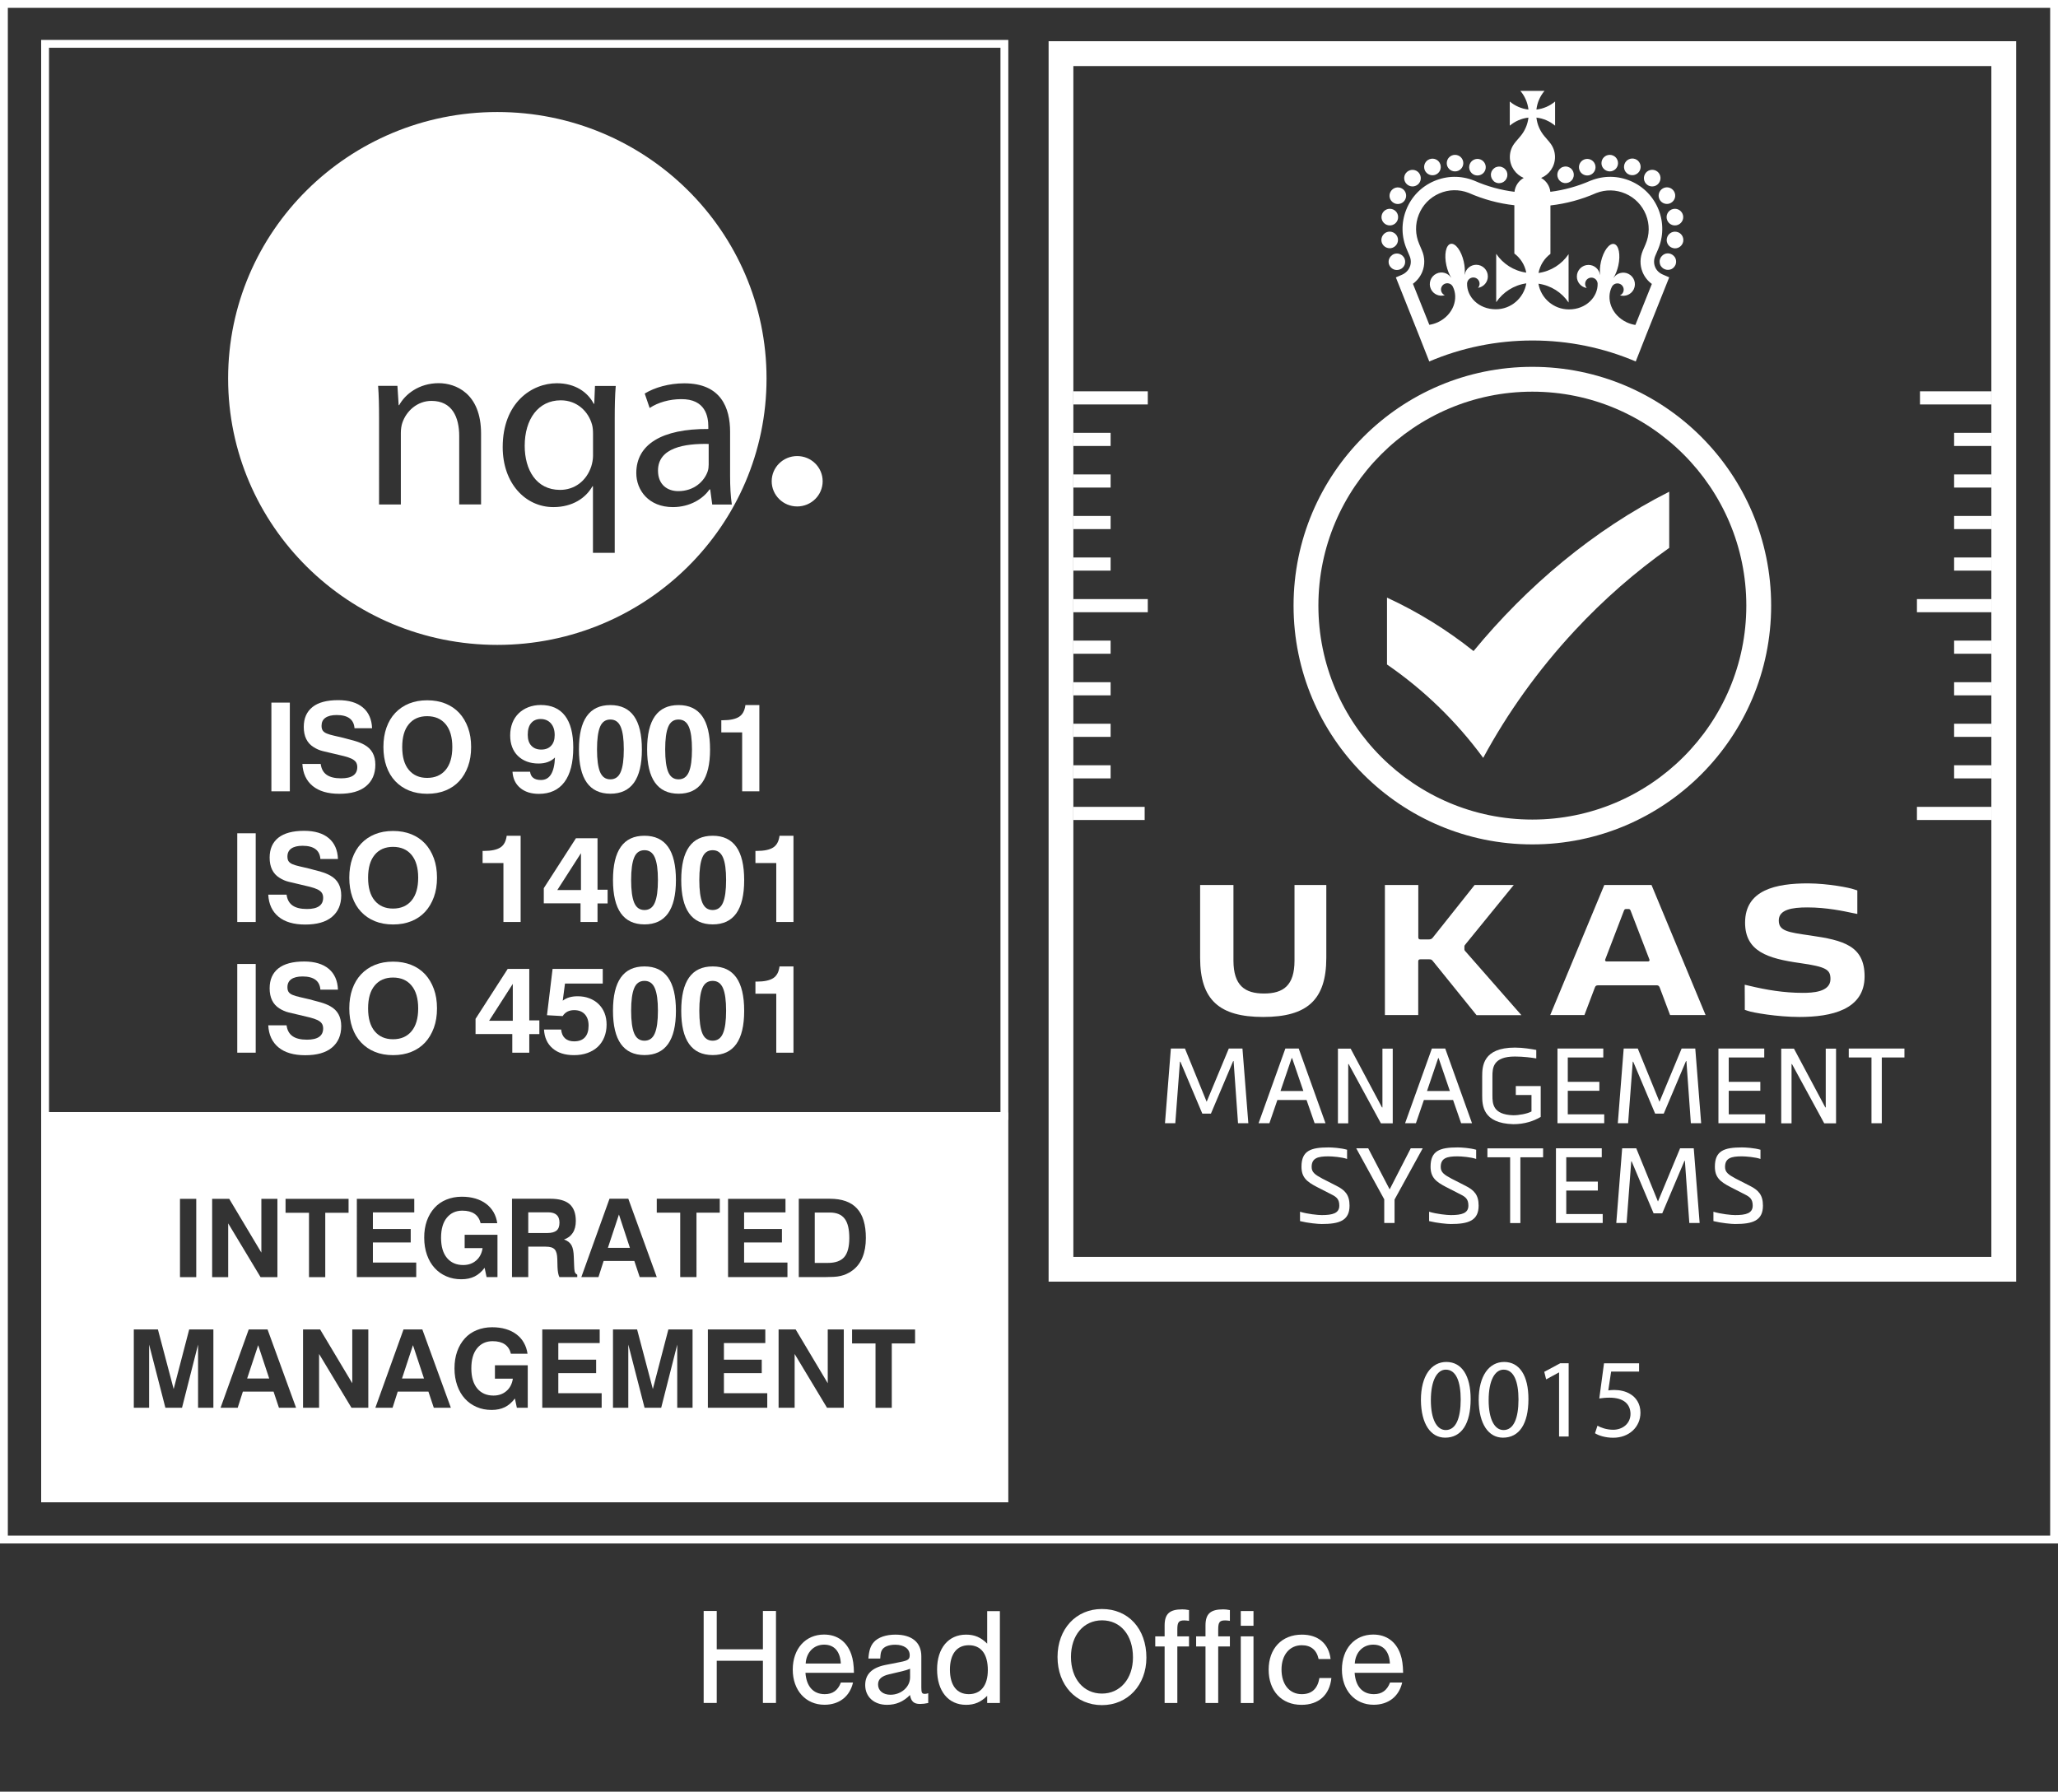 <?xml version="1.0" encoding="UTF-8"?>
<!-- Generator: Adobe Illustrator 26.0.3, SVG Export Plug-In . SVG Version: 6.00 Build 0)  -->
<svg xmlns="http://www.w3.org/2000/svg" xmlns:xlink="http://www.w3.org/1999/xlink" id="Layer_2" x="0px" y="0px" viewBox="0 0 283.46 246.79" style="enable-background:new 0 0 283.46 246.79;" xml:space="preserve">
<rect x="0" y="0" width="283.46" height="246.79" fill="#333333" stroke="none"/>
<style type="text/css">
	.st0{fill:#FFFFFF;}
</style>
<g>
	<path class="st0" d="M282.38,1.08v210.44H1.08V1.08H282.38 M283.46,0H0v212.6h283.46V0L283.46,0z"></path>
	<path class="st0" d="M137.8,6.58v146.6H6.75V6.58H137.8 M138.88,5.5H5.67v148.76h133.21V5.5L138.88,5.5z"></path>
	<g>
		<path class="st0" d="M37.38,96.78h2.54V109h-2.54V96.78z"></path>
		<path class="st0" d="M44.17,105.23c0.09,0.68,0.37,1.18,0.83,1.5c0.46,0.32,1.12,0.48,1.98,0.48c1.49,0,2.23-0.52,2.23-1.55    c0-0.28-0.07-0.52-0.2-0.7c-0.13-0.18-0.33-0.33-0.6-0.46s-0.61-0.24-1.03-0.35c-0.42-0.11-0.91-0.22-1.47-0.35    c-0.5-0.11-0.98-0.23-1.44-0.34s-0.89-0.3-1.29-0.56c-0.89-0.56-1.34-1.48-1.34-2.77c0-1.19,0.4-2.1,1.2-2.74s1.98-0.95,3.55-0.95    c1.46,0,2.59,0.34,3.39,1.01c0.8,0.67,1.22,1.63,1.27,2.86h-2.42c-0.09-1.21-0.91-1.82-2.46-1.82c-0.68,0-1.19,0.13-1.55,0.38    s-0.53,0.62-0.53,1.1c0,0.29,0.06,0.52,0.18,0.68c0.12,0.16,0.3,0.29,0.55,0.39c0.25,0.1,0.56,0.2,0.93,0.28s0.82,0.19,1.33,0.31    c0.58,0.15,1.12,0.29,1.6,0.43c0.48,0.14,0.92,0.31,1.31,0.53c1.01,0.56,1.51,1.47,1.51,2.74s-0.43,2.25-1.28,2.96    s-2.08,1.05-3.68,1.05c-1.58,0-2.81-0.36-3.68-1.08c-0.87-0.72-1.34-1.73-1.41-3.03H44.17z"></path>
		<path class="st0" d="M52.81,102.9c0-0.99,0.14-1.88,0.42-2.67c0.28-0.79,0.68-1.47,1.21-2.03c0.53-0.56,1.16-0.99,1.9-1.29    c0.74-0.3,1.57-0.45,2.5-0.45c0.93,0,1.76,0.15,2.51,0.45c0.74,0.3,1.38,0.73,1.9,1.29c0.52,0.56,0.92,1.24,1.21,2.03    c0.29,0.79,0.43,1.68,0.43,2.67c0,0.99-0.14,1.88-0.43,2.67c-0.29,0.79-0.69,1.47-1.21,2.03c-0.52,0.56-1.15,0.99-1.9,1.29    c-0.74,0.3-1.58,0.45-2.51,0.45c-0.93,0-1.76-0.15-2.5-0.45c-0.74-0.3-1.37-0.73-1.9-1.29c-0.53-0.56-0.93-1.24-1.21-2.03    C52.95,104.77,52.81,103.88,52.81,102.9z M55.4,102.9c0,1.37,0.3,2.42,0.91,3.15c0.61,0.73,1.45,1.1,2.52,1.1    c1.09,0,1.94-0.37,2.55-1.1c0.61-0.73,0.92-1.78,0.92-3.15c0-1.37-0.31-2.42-0.92-3.15c-0.61-0.73-1.46-1.1-2.55-1.1    c-1.08,0-1.92,0.37-2.52,1.1C55.7,100.48,55.4,101.53,55.4,102.9z"></path>
		<path class="st0" d="M76.44,104.34c-0.56,0.56-1.32,0.83-2.27,0.83c-0.58,0-1.12-0.09-1.6-0.27c-0.48-0.18-0.89-0.44-1.24-0.78    s-0.61-0.75-0.79-1.22c-0.18-0.48-0.27-1.01-0.27-1.6c0-0.62,0.1-1.19,0.3-1.71c0.2-0.52,0.49-0.95,0.86-1.32    c0.37-0.36,0.82-0.65,1.33-0.85c0.52-0.2,1.09-0.31,1.72-0.31c1.47,0,2.58,0.49,3.34,1.48c0.76,0.99,1.14,2.45,1.14,4.39    c0,2.08-0.41,3.67-1.22,4.75c-0.81,1.08-1.99,1.62-3.52,1.62c-1.06,0-1.92-0.27-2.57-0.82c-0.65-0.54-1-1.29-1.06-2.23h2.42    c0.1,0.76,0.6,1.14,1.49,1.14C75.71,107.45,76.35,106.42,76.44,104.34z M76.4,101.25c0-0.69-0.18-1.23-0.53-1.62    c-0.35-0.39-0.82-0.59-1.41-0.59c-0.55,0-0.99,0.19-1.3,0.56c-0.32,0.37-0.47,0.91-0.47,1.61c0,0.65,0.16,1.15,0.49,1.5    c0.33,0.36,0.79,0.54,1.37,0.54c0.59,0,1.04-0.18,1.36-0.53C76.24,102.38,76.4,101.88,76.4,101.25z"></path>
		<path class="st0" d="M79.74,103.22c0-4.07,1.44-6.1,4.33-6.1c2.9,0,4.34,2.04,4.34,6.12c0,4.06-1.45,6.09-4.34,6.09    C81.18,109.32,79.74,107.29,79.74,103.22z M82.23,103.22c0,1.41,0.14,2.45,0.42,3.12c0.28,0.67,0.75,1.01,1.42,1.01    c0.66,0,1.14-0.34,1.42-1.01c0.29-0.67,0.43-1.71,0.43-3.12s-0.14-2.44-0.43-3.11c-0.29-0.67-0.76-1-1.42-1    c-0.67,0-1.14,0.33-1.42,1C82.37,100.78,82.23,101.82,82.23,103.22z"></path>
		<path class="st0" d="M89.13,103.22c0-4.07,1.44-6.1,4.33-6.1c2.9,0,4.34,2.04,4.34,6.12c0,4.06-1.45,6.09-4.34,6.09    C90.58,109.32,89.13,107.29,89.13,103.22z M91.62,103.22c0,1.41,0.14,2.45,0.42,3.12c0.28,0.67,0.75,1.01,1.42,1.01    c0.66,0,1.14-0.34,1.42-1.01c0.29-0.67,0.43-1.71,0.43-3.12s-0.14-2.44-0.43-3.11c-0.29-0.67-0.76-1-1.42-1    c-0.67,0-1.14,0.33-1.42,1C91.76,100.78,91.62,101.82,91.62,103.22z"></path>
		<path class="st0" d="M102.22,100.88h-2.87v-1.67h0.19c1.01,0,1.76-0.16,2.25-0.47c0.49-0.31,0.78-0.85,0.88-1.62h1.92V109h-2.37    V100.88z"></path>
		<path class="st0" d="M32.68,114.78h2.54V127h-2.54V114.78z"></path>
		<path class="st0" d="M39.47,123.23c0.09,0.68,0.37,1.18,0.83,1.5c0.46,0.32,1.12,0.48,1.98,0.48c1.49,0,2.23-0.52,2.23-1.55    c0-0.28-0.07-0.52-0.2-0.7c-0.13-0.18-0.33-0.33-0.6-0.46s-0.61-0.24-1.03-0.35c-0.42-0.11-0.91-0.22-1.47-0.35    c-0.5-0.11-0.98-0.23-1.44-0.34s-0.89-0.3-1.29-0.56c-0.89-0.56-1.34-1.48-1.34-2.77c0-1.19,0.4-2.1,1.2-2.74    c0.8-0.63,1.98-0.95,3.55-0.95c1.46,0,2.59,0.34,3.39,1.01c0.8,0.67,1.22,1.63,1.27,2.87h-2.42c-0.09-1.21-0.91-1.82-2.46-1.82    c-0.68,0-1.19,0.13-1.55,0.38c-0.35,0.25-0.53,0.62-0.53,1.1c0,0.29,0.06,0.52,0.18,0.68c0.12,0.16,0.3,0.29,0.55,0.39    c0.25,0.1,0.56,0.2,0.93,0.28s0.82,0.19,1.33,0.31c0.58,0.15,1.12,0.29,1.6,0.43c0.48,0.14,0.92,0.31,1.31,0.53    c1.01,0.56,1.51,1.47,1.51,2.74s-0.43,2.25-1.28,2.96s-2.08,1.05-3.68,1.05c-1.58,0-2.81-0.36-3.68-1.08    c-0.87-0.72-1.34-1.73-1.41-3.04H39.47z"></path>
		<path class="st0" d="M48.11,120.9c0-0.99,0.14-1.88,0.42-2.67c0.28-0.79,0.68-1.47,1.21-2.03c0.53-0.56,1.16-0.99,1.9-1.29    c0.74-0.3,1.57-0.45,2.5-0.45c0.93,0,1.76,0.15,2.51,0.45c0.74,0.3,1.38,0.73,1.9,1.29c0.52,0.56,0.92,1.24,1.21,2.03    c0.29,0.79,0.43,1.68,0.43,2.67c0,0.99-0.14,1.88-0.43,2.67c-0.29,0.79-0.69,1.47-1.21,2.03c-0.52,0.56-1.15,0.99-1.9,1.29    c-0.74,0.3-1.58,0.45-2.51,0.45c-0.93,0-1.76-0.15-2.5-0.45c-0.74-0.3-1.37-0.73-1.9-1.29c-0.53-0.56-0.93-1.24-1.21-2.03    C48.25,122.77,48.11,121.88,48.11,120.9z M50.7,120.9c0,1.37,0.3,2.42,0.91,3.15c0.61,0.73,1.45,1.1,2.52,1.1    c1.09,0,1.94-0.37,2.55-1.1c0.61-0.73,0.92-1.78,0.92-3.15c0-1.37-0.31-2.42-0.92-3.15c-0.61-0.73-1.46-1.1-2.55-1.1    c-1.08,0-1.92,0.37-2.52,1.1C51,118.48,50.7,119.53,50.7,120.9z"></path>
		<path class="st0" d="M69.34,118.88h-2.87v-1.67h0.19c1.01,0,1.76-0.16,2.25-0.47c0.49-0.31,0.78-0.85,0.88-1.62h1.92V127h-2.37    V118.88z"></path>
		<path class="st0" d="M79.97,124.43H74.9v-2.09l4.43-6.88h2.97v7.09h1.39v1.89H82.3V127h-2.34V124.43z M80.02,117.52l-3.26,5.08    h3.26V117.52z"></path>
		<path class="st0" d="M84.43,121.22c0-4.07,1.44-6.1,4.33-6.1c2.9,0,4.34,2.04,4.34,6.12c0,4.06-1.45,6.09-4.34,6.09    C85.88,127.32,84.43,125.29,84.43,121.22z M86.93,121.22c0,1.41,0.14,2.45,0.42,3.12c0.28,0.67,0.75,1.01,1.42,1.01    c0.66,0,1.14-0.34,1.42-1.01c0.29-0.67,0.43-1.71,0.43-3.12s-0.14-2.44-0.43-3.11s-0.76-1-1.42-1c-0.67,0-1.14,0.33-1.42,1    C87.07,118.78,86.93,119.82,86.93,121.22z"></path>
		<path class="st0" d="M93.83,121.22c0-4.07,1.44-6.1,4.33-6.1c2.9,0,4.34,2.04,4.34,6.12c0,4.06-1.45,6.09-4.34,6.09    C95.27,127.32,93.83,125.29,93.83,121.22z M96.32,121.22c0,1.41,0.14,2.45,0.42,3.12c0.28,0.67,0.75,1.01,1.42,1.01    c0.66,0,1.14-0.34,1.42-1.01c0.29-0.67,0.43-1.71,0.43-3.12s-0.14-2.44-0.43-3.11s-0.76-1-1.42-1c-0.67,0-1.14,0.33-1.42,1    C96.46,118.78,96.32,119.82,96.32,121.22z"></path>
		<path class="st0" d="M106.92,118.88h-2.87v-1.67h0.19c1.01,0,1.76-0.16,2.25-0.47c0.49-0.31,0.78-0.85,0.88-1.62h1.92V127h-2.37    V118.88z"></path>
		<path class="st0" d="M32.68,132.78h2.54V145h-2.54V132.78z"></path>
		<path class="st0" d="M39.47,141.23c0.09,0.68,0.37,1.18,0.83,1.5c0.46,0.32,1.12,0.48,1.98,0.48c1.49,0,2.23-0.52,2.23-1.55    c0-0.28-0.07-0.52-0.2-0.7c-0.13-0.18-0.33-0.33-0.6-0.46s-0.61-0.24-1.03-0.35c-0.42-0.11-0.91-0.22-1.47-0.35    c-0.5-0.11-0.98-0.23-1.44-0.34s-0.89-0.3-1.29-0.56c-0.89-0.56-1.34-1.48-1.34-2.77c0-1.19,0.4-2.1,1.2-2.74    c0.8-0.63,1.98-0.95,3.55-0.95c1.46,0,2.59,0.34,3.39,1.01c0.8,0.67,1.22,1.63,1.27,2.87h-2.42c-0.09-1.21-0.91-1.82-2.46-1.82    c-0.68,0-1.19,0.13-1.55,0.38c-0.35,0.25-0.53,0.62-0.53,1.1c0,0.29,0.06,0.52,0.18,0.68c0.12,0.16,0.3,0.29,0.55,0.39    c0.25,0.1,0.56,0.2,0.93,0.28s0.82,0.19,1.33,0.31c0.58,0.15,1.12,0.29,1.6,0.43c0.48,0.14,0.92,0.31,1.31,0.53    c1.01,0.56,1.51,1.47,1.51,2.74s-0.43,2.25-1.28,2.96s-2.08,1.05-3.68,1.05c-1.58,0-2.81-0.36-3.68-1.08    c-0.87-0.72-1.34-1.73-1.41-3.04H39.47z"></path>
		<path class="st0" d="M48.11,138.9c0-0.99,0.14-1.88,0.42-2.67c0.28-0.79,0.68-1.47,1.21-2.03c0.53-0.56,1.16-0.99,1.9-1.29    c0.74-0.3,1.57-0.45,2.5-0.45c0.93,0,1.76,0.15,2.51,0.45c0.74,0.3,1.38,0.73,1.9,1.29c0.52,0.56,0.92,1.24,1.21,2.03    c0.29,0.79,0.43,1.68,0.43,2.67c0,0.99-0.14,1.88-0.43,2.67c-0.29,0.79-0.69,1.47-1.21,2.03c-0.52,0.56-1.15,0.99-1.9,1.29    c-0.74,0.3-1.58,0.45-2.51,0.45c-0.93,0-1.76-0.15-2.5-0.45c-0.74-0.3-1.37-0.73-1.9-1.29c-0.53-0.56-0.93-1.24-1.21-2.03    C48.25,140.77,48.11,139.88,48.11,138.9z M50.7,138.9c0,1.37,0.3,2.42,0.91,3.15c0.61,0.73,1.45,1.1,2.52,1.1    c1.09,0,1.94-0.37,2.55-1.1c0.61-0.73,0.92-1.78,0.92-3.15c0-1.37-0.31-2.42-0.92-3.15c-0.61-0.73-1.46-1.1-2.55-1.1    c-1.08,0-1.92,0.37-2.52,1.1C51,136.48,50.7,137.53,50.7,138.9z"></path>
		<path class="st0" d="M70.57,142.43h-5.07v-2.09l4.43-6.88h2.97v7.09h1.39v1.89h-1.39V145h-2.34V142.43z M70.63,135.52l-3.26,5.08    h3.26V135.52z"></path>
		<path class="st0" d="M77.29,141.81c0.05,0.52,0.22,0.92,0.53,1.21c0.31,0.28,0.73,0.42,1.25,0.42c0.65,0,1.15-0.18,1.49-0.55    c0.34-0.37,0.51-0.91,0.51-1.62c0-0.66-0.17-1.18-0.52-1.56c-0.35-0.38-0.84-0.57-1.47-0.57c-0.7,0-1.23,0.27-1.58,0.82    l-2.16-0.12l0.77-6.38h6.91v2.02h-5.2l-0.31,2.36c0.52-0.41,1.2-0.61,2.04-0.61c0.6,0,1.14,0.09,1.63,0.28    c0.49,0.19,0.92,0.45,1.27,0.8c0.36,0.35,0.63,0.76,0.82,1.24c0.19,0.48,0.28,1.01,0.28,1.59c0,0.63-0.11,1.21-0.32,1.73    s-0.51,0.96-0.9,1.33c-0.39,0.36-0.86,0.64-1.41,0.84c-0.55,0.2-1.17,0.3-1.85,0.3c-1.25,0-2.24-0.31-2.96-0.94    c-0.73-0.63-1.12-1.49-1.18-2.59H77.29z"></path>
		<path class="st0" d="M84.43,139.22c0-4.07,1.44-6.1,4.33-6.1c2.9,0,4.34,2.04,4.34,6.12c0,4.06-1.45,6.09-4.34,6.09    C85.88,145.32,84.43,143.29,84.43,139.22z M86.93,139.22c0,1.41,0.14,2.45,0.42,3.12c0.28,0.67,0.75,1.01,1.42,1.01    c0.66,0,1.14-0.34,1.42-1.01c0.29-0.67,0.43-1.71,0.43-3.12s-0.14-2.44-0.43-3.11s-0.76-1-1.42-1c-0.67,0-1.14,0.33-1.42,1    C87.07,136.78,86.93,137.82,86.93,139.22z"></path>
		<path class="st0" d="M93.83,139.22c0-4.07,1.44-6.1,4.33-6.1c2.9,0,4.34,2.04,4.34,6.12c0,4.06-1.45,6.09-4.34,6.09    C95.27,145.32,93.83,143.29,93.83,139.22z M96.32,139.22c0,1.41,0.14,2.45,0.42,3.12c0.28,0.67,0.75,1.01,1.42,1.01    c0.66,0,1.14-0.34,1.42-1.01c0.29-0.67,0.43-1.71,0.43-3.12s-0.14-2.44-0.43-3.11s-0.76-1-1.42-1c-0.67,0-1.14,0.33-1.42,1    C96.46,136.78,96.32,137.82,96.32,139.22z"></path>
		<path class="st0" d="M106.92,136.88h-2.87v-1.67h0.19c1.01,0,1.76-0.16,2.25-0.47c0.49-0.31,0.78-0.85,0.88-1.62h1.92V145h-2.37    V136.88z"></path>
	</g>
	<g>
		<path class="st0" d="M114.3,167.02h-2.08v6.94h1.8c1.04,0,1.79-0.27,2.26-0.8c0.46-0.53,0.7-1.41,0.7-2.63    c0-1.21-0.21-2.1-0.64-2.66C115.91,167.3,115.23,167.02,114.3,167.02z"></path>
		<polygon class="st0" points="55.37,189.88 58.4,189.88 56.88,185.29   "></polygon>
		<polygon class="st0" points="83.73,171.88 86.76,171.88 85.25,167.29   "></polygon>
		<path class="st0" d="M76.66,169.5c0.27-0.23,0.4-0.59,0.4-1.09c0-0.95-0.52-1.42-1.56-1.42h-2.74v2.85h2.64    C75.97,169.84,76.39,169.72,76.66,169.5z"></path>
		<path class="st0" d="M5.67,153.24v53.69h133.21v-53.69H5.67z M100.28,165.13h7.91V167h-5.7v2.29h5.21v1.85h-5.21v2.77h5.97v2    h-8.18V165.13z M58.79,168.17c0.25-0.7,0.6-1.29,1.05-1.79s1-0.88,1.64-1.14c0.64-0.26,1.34-0.4,2.12-0.4    c0.69,0,1.31,0.08,1.88,0.25c0.57,0.17,1.06,0.41,1.48,0.73c0.42,0.32,0.76,0.7,1.02,1.15c0.26,0.45,0.43,0.96,0.51,1.52H66.2    c-0.28-1.15-1.12-1.73-2.52-1.73c-0.9,0-1.61,0.33-2.14,0.98c-0.53,0.65-0.79,1.57-0.79,2.76c0,1.2,0.27,2.12,0.82,2.78    c0.55,0.65,1.29,0.97,2.23,0.97c0.71,0,1.3-0.21,1.78-0.62c0.48-0.41,0.78-0.98,0.89-1.71H64v-1.84h4.52v5.83h-1.5l-0.27-1.28    c-0.41,0.55-0.88,0.95-1.39,1.2c-0.51,0.25-1.11,0.38-1.81,0.38c-0.76,0-1.45-0.13-2.08-0.41c-0.63-0.27-1.16-0.65-1.61-1.15    c-0.45-0.49-0.8-1.09-1.05-1.8c-0.25-0.71-0.38-1.49-0.38-2.35C58.42,169.64,58.55,168.86,58.79,168.17z M49.15,165.13h7.91V167    h-5.7v2.29h5.21v1.85h-5.21v2.77h5.97v2h-8.18V165.13z M39.33,165.13h8.68v1.92H44.8v8.87h-2.24v-8.87h-3.23V165.13z     M29.22,165.13h2.35l4.43,7.41v-7.41h2.21v10.79h-2.32l-4.46-7.41v7.41h-2.21V165.13z M24.79,165.13h2.24v10.79h-2.24V165.13z     M29.39,193.91h-2.11v-8.7l-2.21,8.7h-2.29l-2.24-8.7v8.7h-2.11v-10.79h3.32l2.17,8.21l2.14-8.21h3.33V193.91z M38.42,193.91    l-0.74-2.22h-4.23l-0.71,2.22h-2.36l3.88-10.79h2.59l3.93,10.79H38.42z M50.73,193.91h-2.32l-4.46-7.41v7.41h-2.21v-10.79h2.35    l4.43,7.41v-7.41h2.21V193.91z M59.75,193.91l-0.74-2.22h-4.23l-0.71,2.22H51.7l3.88-10.79h2.59l3.93,10.79H59.75z M72.69,193.91    h-1.5l-0.27-1.28c-0.41,0.55-0.88,0.95-1.39,1.2c-0.51,0.25-1.11,0.38-1.81,0.38c-0.76,0-1.45-0.13-2.08-0.41    c-0.63-0.27-1.16-0.65-1.61-1.15c-0.45-0.49-0.8-1.09-1.05-1.8c-0.25-0.71-0.38-1.49-0.38-2.35c0-0.87,0.12-1.65,0.37-2.35    c0.25-0.7,0.6-1.29,1.05-1.79c0.45-0.5,1-0.88,1.64-1.14c0.64-0.26,1.34-0.4,2.12-0.4c0.69,0,1.31,0.08,1.88,0.25    c0.57,0.17,1.06,0.41,1.48,0.73c0.42,0.32,0.76,0.7,1.01,1.15c0.26,0.45,0.43,0.96,0.51,1.52h-2.29    c-0.28-1.15-1.12-1.73-2.52-1.73c-0.9,0-1.61,0.33-2.14,0.98c-0.53,0.65-0.79,1.57-0.79,2.76c0,1.2,0.27,2.12,0.82,2.78    c0.55,0.65,1.29,0.97,2.23,0.97c0.71,0,1.3-0.21,1.78-0.62c0.48-0.41,0.78-0.98,0.89-1.71h-2.47v-1.84h4.52V193.91z M72.76,175.91    h-2.24v-10.79h5.29c1.19,0,2.07,0.25,2.64,0.74c0.57,0.5,0.86,1.27,0.86,2.32c0,0.66-0.14,1.21-0.42,1.64    c-0.28,0.43-0.68,0.74-1.21,0.91c0.52,0.18,0.86,0.46,1.05,0.83s0.28,0.88,0.3,1.53l0.05,1.28c0.01,0.32,0.03,0.58,0.07,0.76    c0.04,0.19,0.15,0.34,0.36,0.45v0.33h-2.46c-0.08-0.16-0.14-0.35-0.18-0.58c-0.04-0.23-0.07-0.48-0.08-0.77l-0.03-1.14    c-0.01-0.32-0.04-0.59-0.1-0.8c-0.06-0.21-0.14-0.39-0.26-0.52s-0.28-0.23-0.49-0.29c-0.2-0.06-0.46-0.09-0.77-0.09h-2.38V175.91z     M82.87,193.91h-8.18v-10.79h7.91V185h-5.7v2.29h5.21v1.85H76.9v2.77h5.97V193.91z M82.43,175.91h-2.36l3.88-10.79h2.59    l3.92,10.79h-2.35l-0.74-2.22h-4.23L82.43,175.91z M95.39,193.91h-2.11v-8.7l-2.21,8.7h-2.29l-2.24-8.7v8.7h-2.11v-10.79h3.32    l2.17,8.21l2.14-8.21h3.33V193.91z M95.93,175.91h-2.24v-8.87h-3.23v-1.92h8.68v1.92h-3.21V175.91z M105.68,193.91H97.5v-10.79    h7.91V185h-5.7v2.29h5.21v1.85h-5.21v2.77h5.97V193.91z M116.23,193.91h-2.32l-4.46-7.41v7.41h-2.21v-10.79h2.35l4.42,7.41v-7.41    h2.21V193.91z M115.79,175.75c-0.31,0.07-0.64,0.12-0.99,0.13c-0.34,0.02-0.71,0.03-1.11,0.03h-3.67v-10.79h4.27    c1.68,0,2.92,0.44,3.74,1.33c0.82,0.88,1.23,2.24,1.23,4.07c0,1.01-0.15,1.89-0.45,2.63c-0.3,0.75-0.74,1.34-1.32,1.79    c-0.26,0.21-0.54,0.38-0.82,0.5C116.4,175.58,116.1,175.68,115.79,175.75z M126.04,185.05h-3.21v8.87h-2.24v-8.87h-3.23v-1.92    h8.68V185.05z"></path>
		<polygon class="st0" points="34.04,189.88 37.08,189.88 35.56,185.29   "></polygon>
	</g>
	<path class="st0" d="M113.31,66.29c0,1.92-1.58,3.47-3.51,3.47c-1.94,0-3.51-1.56-3.51-3.47c0-1.92,1.57-3.47,3.51-3.47   C111.74,62.82,113.31,64.37,113.31,66.29z"></path>
	<g>
		<path class="st0" d="M77.24,55.14c-3.1,0-4.97,2.6-4.97,6.27c0,3.28,1.57,6.07,4.87,6.07c1.95,0,3.62-1.18,4.3-3.24    c0.13-0.41,0.24-0.98,0.24-1.42v-3.07c0-0.44-0.03-0.88-0.13-1.24C81.06,56.69,79.49,55.14,77.24,55.14z"></path>
		<path class="st0" d="M90.63,64.82c0,1.95,1.3,2.83,2.79,2.83c2.18,0,3.58-1.35,4.06-2.73c0.1-0.3,0.13-0.64,0.13-0.94v-2.83    C94.34,61.08,90.63,61.65,90.63,64.82z"></path>
		<path class="st0" d="M68.5,15.43c-20.48,0-37.08,16.43-37.08,36.7c0,20.27,16.6,36.7,37.08,36.7c20.48,0,37.08-16.43,37.08-36.7    C105.58,31.86,88.97,15.43,68.5,15.43z M66.24,69.48h-2.99v-9.41c0-2.63-0.99-4.85-3.82-4.85c-1.94,0-3.47,1.38-4.02,3.04    c-0.13,0.37-0.2,0.91-0.2,1.38v9.85h-3V57.57c0-1.72-0.03-3.07-0.13-4.42h2.66l0.17,2.66h0.07c0.82-1.51,2.73-3.03,5.45-3.03    c2.28,0,5.83,1.35,5.83,6.95V69.48z M84.67,57.64v18.51h-3v-9.17H81.6c-0.89,1.59-2.72,2.87-5.38,2.87    c-3.85,0-6.98-3.27-6.98-8.26c0-6.11,3.99-8.8,7.46-8.8c2.55,0,4.26,1.25,5.08,2.83h0.07l0.1-2.46h2.86    C84.7,54.5,84.67,55.92,84.67,57.64z M97.82,67.42h-0.1c-0.88,1.28-2.69,2.43-5.04,2.43c-3.34,0-5.04-2.33-5.04-4.69    c0-3.95,3.54-6.11,9.92-6.07v-0.34c0-1.35-0.38-3.81-3.75-3.77c-1.56,0-3.17,0.44-4.33,1.22l-0.68-1.99    c1.36-0.84,3.37-1.41,5.45-1.41c5.08,0,6.31,3.41,6.31,6.68v6.11c0,1.41,0.07,2.8,0.24,3.91h-2.7L97.82,67.42z"></path>
	</g>
	<g>
		<path class="st0" d="M166.79,153.39h-1.19l-3.02-7.15h-0.06l-0.64,8.48h-1.42l0.81-10.29h1.94l2.99,7.33l3.05-7.33h1.88    l0.81,10.29h-1.42l-0.61-8.56h-0.06L166.79,153.39z"></path>
		<path class="st0" d="M181.07,154.72l-1.11-3.2h-4.02l-1.1,3.2h-1.49l3.69-10.29h1.84l3.69,10.29H181.07z M176.37,150.28h3.15    l-1.55-4.53h-0.06L176.37,150.28z"></path>
		<path class="st0" d="M190.35,152.54h0.06v-8.1h1.42v10.29h-1.63l-4.44-8.16h-0.06v8.16h-1.42v-10.29h1.75L190.35,152.54z"></path>
		<path class="st0" d="M201.25,154.72l-1.11-3.2h-4.02l-1.1,3.2h-1.49l3.69-10.29h1.84l3.69,10.29H201.25z M196.55,150.28h3.15    l-1.55-4.53h-0.06L196.55,150.28z"></path>
		<path class="st0" d="M208.43,154.85c-4.2-0.12-4.28-2.58-4.28-3.98v-2.59c0-1.4,0.09-3.98,4.51-3.98c1.16,0,2.24,0.2,2.94,0.32    v1.17c-0.59-0.1-1.75-0.26-2.94-0.26c-3.04,0-3.1,1.58-3.1,2.75v2.59c0,1.14,0.04,2.66,2.86,2.75c0.8,0,1.92-0.2,2.52-0.52v-2.27    h-2.16v-1.23h3.43v4.25C211.25,154.42,209.99,154.85,208.43,154.85z"></path>
		<path class="st0" d="M214.52,154.72v-10.29h6.31v1.23h-4.89v3.36h4.35v1.23h-4.35v3.24h5.02v1.23H214.52z"></path>
		<path class="st0" d="M229.16,153.39h-1.19l-3.02-7.15h-0.06l-0.64,8.48h-1.42l0.81-10.29h1.94l2.99,7.33l3.05-7.33h1.88    l0.81,10.29h-1.42l-0.61-8.56h-0.06L229.16,153.39z"></path>
		<path class="st0" d="M236.69,154.72v-10.29H243v1.23h-4.89v3.36h4.35v1.23h-4.35v3.24h5.02v1.23H236.69z"></path>
		<path class="st0" d="M251.41,152.54h0.06v-8.1h1.42v10.29h-1.63l-4.44-8.16h-0.06v8.16h-1.42v-10.29h1.75L251.41,152.54z"></path>
		<path class="st0" d="M257.77,145.66h-3.13v-1.23h7.67v1.23h-3.12v9.06h-1.42V145.66z"></path>
		<path class="st0" d="M182.97,159.28c-1.45,0-2.31,0.23-2.31,1.46c0,0.75,0.48,1.07,1.48,1.61l1.9,0.97    c1.22,0.61,1.84,1.26,1.84,2.75c0,2.08-1.43,2.53-3.83,2.53c-0.52,0-1.91-0.13-2.99-0.4v-1.29c1.03,0.32,2.47,0.46,2.99,0.46    c1.5,0,2.42-0.25,2.42-1.3c0-0.87-0.36-1.19-1.09-1.55l-2.01-1.03c-1.39-0.72-2.11-1.32-2.11-2.79c0-2.21,1.3-2.65,3.73-2.65    c0.48,0,1.69,0.07,2.55,0.32v1.27C184.87,159.39,183.52,159.28,182.97,159.28z"></path>
		<path class="st0" d="M191.39,163.8h0.03l2.89-5.63h1.65l-3.88,7.06v3.23h-1.42v-3.26l-3.86-7.03h1.65L191.39,163.8z"></path>
		<path class="st0" d="M200.75,159.28c-1.45,0-2.31,0.23-2.31,1.46c0,0.75,0.48,1.07,1.48,1.61l1.9,0.97    c1.22,0.61,1.84,1.26,1.84,2.75c0,2.08-1.43,2.53-3.83,2.53c-0.52,0-1.91-0.13-2.99-0.4v-1.29c1.03,0.32,2.47,0.46,2.99,0.46    c1.5,0,2.42-0.25,2.42-1.3c0-0.87-0.36-1.19-1.09-1.55l-2.01-1.03c-1.39-0.72-2.11-1.32-2.11-2.79c0-2.21,1.3-2.65,3.73-2.65    c0.48,0,1.69,0.07,2.55,0.32v1.27C202.65,159.39,201.3,159.28,200.75,159.28z"></path>
		<path class="st0" d="M208,159.41h-3.13v-1.23h7.67v1.23h-3.13v9.06H208V159.41z"></path>
		<path class="st0" d="M214.31,168.46v-10.29h6.31v1.23h-4.89v3.36h4.35v1.23h-4.35v3.24h5.02v1.23H214.31z"></path>
		<path class="st0" d="M228.95,167.13h-1.19l-3.02-7.15h-0.06l-0.64,8.48h-1.42l0.81-10.29h1.94l2.99,7.33l3.05-7.33h1.88    l0.81,10.29h-1.42l-0.61-8.56h-0.06L228.95,167.13z"></path>
		<path class="st0" d="M239.91,159.28c-1.45,0-2.31,0.23-2.31,1.46c0,0.75,0.48,1.07,1.48,1.61l1.9,0.97    c1.22,0.61,1.84,1.26,1.84,2.75c0,2.08-1.43,2.53-3.83,2.53c-0.52,0-1.91-0.13-2.99-0.4v-1.29c1.03,0.32,2.47,0.46,2.99,0.46    c1.5,0,2.42-0.25,2.42-1.3c0-0.87-0.36-1.19-1.09-1.55l-2.01-1.03c-1.39-0.72-2.11-1.32-2.11-2.79c0-2.21,1.3-2.65,3.73-2.65    c0.48,0,1.69,0.07,2.55,0.32v1.27C241.81,159.39,240.46,159.28,239.91,159.28z"></path>
	</g>
	<path class="st0" d="M202.96,89.68c-3.64-2.9-7.64-5.39-11.92-7.36v2.54v2.15v0.4v1.72v2.4c5.1,3.51,9.58,7.86,13.24,12.85v0.03   c3.32-6.16,7.57-12.12,12.62-17.55c3.98-4.29,8.38-8.12,13.01-11.39v-0.44v-2.53v-1.19v-1.84v-1.74   C219.49,72.99,210.3,80.76,202.96,89.68z"></path>
	<path class="st0" d="M193.21,36.86c0.05-0.05,0.1-0.11,0.14-0.17c0.04-0.06,0.08-0.13,0.11-0.2c0.03-0.07,0.05-0.14,0.06-0.21   c0.01-0.07,0.02-0.15,0.02-0.22c0-0.08-0.01-0.15-0.02-0.22c-0.01-0.07-0.04-0.14-0.06-0.21c-0.03-0.07-0.06-0.14-0.11-0.2   c-0.04-0.06-0.09-0.12-0.14-0.17c-0.05-0.05-0.11-0.1-0.17-0.14c-0.06-0.04-0.13-0.08-0.2-0.11c-0.07-0.03-0.14-0.05-0.21-0.07   c-0.15-0.03-0.3-0.03-0.45,0c-0.07,0.01-0.15,0.04-0.21,0.07c-0.07,0.03-0.14,0.06-0.2,0.11c-0.06,0.04-0.12,0.09-0.17,0.14   c-0.05,0.05-0.1,0.11-0.14,0.17c-0.04,0.06-0.08,0.13-0.11,0.2c-0.03,0.07-0.05,0.14-0.07,0.21c-0.01,0.07-0.02,0.15-0.02,0.22   c0,0.07,0.01,0.15,0.02,0.22c0.01,0.07,0.04,0.15,0.07,0.21c0.03,0.07,0.06,0.14,0.11,0.2c0.04,0.06,0.09,0.12,0.14,0.17   c0.05,0.05,0.11,0.1,0.17,0.14c0.06,0.04,0.13,0.08,0.2,0.11c0.07,0.03,0.14,0.05,0.21,0.06c0.07,0.01,0.15,0.02,0.22,0.02   C192.7,37.19,193,37.07,193.21,36.86"></path>
	<path class="st0" d="M191.95,27.94c0.18,0.11,0.38,0.16,0.58,0.16c0.39,0,0.78-0.2,0.99-0.57c0.32-0.55,0.13-1.25-0.41-1.56   c-0.55-0.32-1.25-0.13-1.56,0.41C191.22,26.92,191.4,27.62,191.95,27.94"></path>
	<path class="st0" d="M194.55,25.68c0.26,0,0.52-0.09,0.73-0.26c0.49-0.4,0.55-1.12,0.15-1.61c-0.4-0.49-1.12-0.55-1.61-0.15   c-0.49,0.4-0.55,1.12-0.15,1.61C193.9,25.54,194.23,25.68,194.55,25.68"></path>
	<path class="st0" d="M197.3,24.14c0.12,0,0.25-0.02,0.38-0.06c0.6-0.21,0.91-0.86,0.7-1.46c-0.21-0.6-0.86-0.91-1.46-0.7   c-0.6,0.21-0.91,0.86-0.7,1.46C196.38,23.84,196.83,24.14,197.3,24.14"></path>
	<path class="st0" d="M200.41,23.61c0.63,0,1.14-0.51,1.14-1.14c0-0.63-0.51-1.14-1.14-1.14c-0.63,0-1.14,0.51-1.14,1.14   C199.26,23.09,199.77,23.61,200.41,23.61"></path>
	<path class="st0" d="M203.1,24.1c0.13,0.05,0.27,0.07,0.4,0.07c0.46,0,0.9-0.28,1.07-0.74c0.22-0.59-0.08-1.25-0.67-1.47   c-0.59-0.22-1.25,0.08-1.47,0.67C202.21,23.22,202.51,23.88,203.1,24.1"></path>
	<path class="st0" d="M191.21,31.03c0.07,0.01,0.15,0.02,0.22,0.02c0.54,0,1.02-0.38,1.12-0.93c0.12-0.62-0.28-1.22-0.91-1.34   c-0.62-0.12-1.22,0.29-1.34,0.91C190.18,30.31,190.59,30.91,191.21,31.03"></path>
	<path class="st0" d="M191.6,34.18c0.62-0.11,1.04-0.7,0.94-1.32v0c-0.11-0.62-0.7-1.04-1.32-0.94c-0.62,0.11-1.04,0.7-0.94,1.32   c0.1,0.56,0.58,0.95,1.13,0.95C191.47,34.2,191.54,34.19,191.6,34.18"></path>
	<path class="st0" d="M205.85,25.04c0.06,0.04,0.13,0.08,0.2,0.11c0.07,0.03,0.14,0.05,0.21,0.06c0.07,0.02,0.15,0.02,0.22,0.02   c0.3,0,0.6-0.12,0.81-0.34c0.21-0.21,0.33-0.51,0.33-0.81c0-0.07-0.01-0.15-0.02-0.22s-0.04-0.15-0.06-0.21   c-0.03-0.07-0.06-0.14-0.11-0.2c-0.04-0.06-0.09-0.12-0.14-0.17c-0.27-0.27-0.66-0.39-1.03-0.31c-0.07,0.01-0.15,0.04-0.21,0.06   c-0.07,0.03-0.14,0.06-0.2,0.11c-0.06,0.04-0.12,0.09-0.17,0.14c-0.05,0.05-0.1,0.11-0.14,0.17c-0.04,0.06-0.08,0.13-0.11,0.2   c-0.03,0.07-0.05,0.14-0.06,0.21c-0.02,0.07-0.02,0.15-0.02,0.22c0,0.3,0.12,0.6,0.34,0.81C205.73,24.95,205.78,25,205.85,25.04"></path>
	<path class="st0" d="M230.78,35.61c-0.03-0.07-0.06-0.14-0.11-0.2c-0.04-0.06-0.09-0.12-0.14-0.17c-0.05-0.05-0.11-0.1-0.17-0.14   c-0.06-0.04-0.13-0.08-0.2-0.11c-0.07-0.03-0.14-0.05-0.21-0.07c-0.15-0.03-0.3-0.03-0.45,0c-0.07,0.01-0.14,0.04-0.21,0.07   c-0.07,0.03-0.14,0.06-0.2,0.11c-0.06,0.04-0.12,0.09-0.17,0.14c-0.05,0.05-0.1,0.11-0.14,0.17c-0.04,0.06-0.08,0.13-0.11,0.2   c-0.03,0.07-0.05,0.14-0.06,0.21c-0.02,0.07-0.02,0.15-0.02,0.22c0,0.07,0.01,0.15,0.02,0.22c0.01,0.07,0.04,0.15,0.06,0.21   c0.03,0.07,0.06,0.14,0.11,0.2c0.04,0.06,0.09,0.12,0.14,0.17c0.21,0.21,0.51,0.33,0.81,0.33c0.07,0,0.15-0.01,0.22-0.02   c0.07-0.01,0.15-0.04,0.21-0.06c0.07-0.03,0.14-0.06,0.2-0.11c0.06-0.04,0.12-0.09,0.17-0.14c0.05-0.05,0.1-0.11,0.14-0.17   c0.04-0.06,0.08-0.13,0.11-0.2c0.03-0.07,0.05-0.14,0.06-0.21c0.01-0.07,0.02-0.15,0.02-0.22c0-0.07-0.01-0.15-0.02-0.22   C230.83,35.75,230.81,35.68,230.78,35.61"></path>
	<path class="st0" d="M224.45,24.07c0.12,0.04,0.25,0.06,0.38,0.06c0.47,0,0.92-0.3,1.08-0.77c0.21-0.6-0.11-1.25-0.7-1.46   c-0.6-0.21-1.25,0.11-1.46,0.7C223.54,23.21,223.85,23.87,224.45,24.07"></path>
	<path class="st0" d="M226.84,25.42c0.21,0.18,0.47,0.26,0.73,0.26c0.33,0,0.66-0.14,0.88-0.42c0.4-0.49,0.33-1.21-0.15-1.61   c-0.49-0.4-1.21-0.33-1.61,0.15C226.29,24.3,226.35,25.02,226.84,25.42"></path>
	<path class="st0" d="M228.61,27.52c0.21,0.37,0.6,0.57,0.99,0.57c0.2,0,0.39-0.05,0.57-0.16c0.55-0.32,0.73-1.02,0.41-1.56   c-0.32-0.55-1.02-0.73-1.56-0.41C228.48,26.28,228.29,26.98,228.61,27.52"></path>
	<path class="st0" d="M221.72,23.61c0.63,0,1.14-0.51,1.14-1.14c0-0.63-0.51-1.14-1.14-1.14h0c-0.63,0-1.14,0.51-1.14,1.14   C220.57,23.09,221.09,23.6,221.72,23.61"></path>
	<path class="st0" d="M230.48,28.78c-0.62,0.12-1.03,0.72-0.91,1.34c0.11,0.55,0.58,0.93,1.12,0.93c0.07,0,0.15-0.01,0.22-0.02   c0.62-0.12,1.03-0.72,0.91-1.34C231.7,29.07,231.1,28.66,230.48,28.78"></path>
	<path class="st0" d="M230.9,31.93c-0.62-0.11-1.21,0.31-1.32,0.94c-0.11,0.62,0.31,1.21,0.94,1.32c0.06,0.01,0.13,0.02,0.19,0.02   c0.55,0,1.03-0.4,1.13-0.95C231.95,32.62,231.53,32.03,230.9,31.93"></path>
	<path class="st0" d="M218.62,24.17c0.14,0,0.27-0.02,0.4-0.07c0.59-0.22,0.89-0.88,0.67-1.47c-0.22-0.59-0.88-0.89-1.47-0.67   c-0.59,0.22-0.89,0.88-0.67,1.47C217.72,23.89,218.16,24.17,218.62,24.17"></path>
	<path class="st0" d="M214.59,24.52c0.03,0.07,0.06,0.14,0.1,0.2c0.04,0.06,0.09,0.12,0.14,0.17c0.05,0.05,0.11,0.1,0.17,0.14   c0.06,0.04,0.13,0.08,0.2,0.11c0.07,0.03,0.14,0.05,0.21,0.06c0.07,0.02,0.15,0.02,0.22,0.02c0.3,0,0.6-0.12,0.81-0.34   c0.05-0.05,0.1-0.11,0.14-0.17c0.04-0.06,0.08-0.13,0.1-0.2c0.03-0.07,0.05-0.14,0.07-0.21c0.01-0.07,0.02-0.15,0.02-0.22   c0-0.3-0.12-0.6-0.33-0.81c-0.27-0.27-0.66-0.39-1.03-0.31c-0.07,0.01-0.14,0.04-0.21,0.06c-0.07,0.03-0.14,0.06-0.2,0.11   c-0.06,0.04-0.12,0.09-0.17,0.14c-0.21,0.21-0.33,0.51-0.33,0.81c0,0.07,0.01,0.15,0.02,0.22   C214.54,24.38,214.56,24.46,214.59,24.52"></path>
	<path class="st0" d="M227.96,36.75c-0.19-0.48-0.18-1.01,0.03-1.51l0.37-0.86c0.76-1.76,0.79-3.71,0.09-5.49   c-0.71-1.78-2.06-3.18-3.82-3.94c-1.75-0.76-3.7-0.79-5.48-0.09l-0.09,0.03l-0.02,0.01c-1.76,0.77-3.61,1.28-5.5,1.52   c-0.09-0.82-0.58-1.53-1.27-1.91c1.12-0.47,1.91-1.58,1.91-2.88c0-0.78-0.28-1.48-0.75-2.03h0.01l-0.71-0.83   c-0.6-0.71-1-1.59-1.11-2.57c0.97,0.11,1.86,0.51,2.57,1.11v-3.33c-0.71,0.6-1.59,1-2.57,1.11c0.11-0.97,0.51-1.86,1.11-2.57h-1.66   h-1.66c0.6,0.71,1,1.59,1.11,2.57c-0.97-0.11-1.86-0.51-2.57-1.11v3.33c0.71-0.6,1.59-1,2.57-1.11c-0.11,0.97-0.51,1.86-1.11,2.57   l-0.71,0.83h0.01c-0.47,0.55-0.75,1.25-0.75,2.03c0,1.29,0.79,2.41,1.91,2.88c-0.69,0.38-1.18,1.09-1.27,1.91   c-1.9-0.24-3.74-0.74-5.51-1.52l-0.1-0.04c-1.78-0.7-3.72-0.67-5.48,0.09c-1.76,0.76-3.12,2.16-3.82,3.94   c-0.71,1.78-0.68,3.73,0.09,5.49l0.37,0.87c0.21,0.49,0.23,1.03,0.03,1.51c-0.19,0.48-0.58,0.87-1.09,1.09l-0.83,0.36l3.15,7.9   l1.45,3.68c4.43-1.89,9.25-2.89,14.22-2.89s9.78,1,14.22,2.89l1.45-3.68l3.16-7.91l-0.83-0.36   C228.54,37.62,228.15,37.24,227.96,36.75 M211.06,15.65L211.06,15.65L211.06,15.65L211.06,15.65L211.06,15.65L211.06,15.65   L211.06,15.65z M206.02,42.6c-2.36,0-4.01-1.72-3.95-3.57c0.03-0.45,0.4-0.81,0.86-0.81c0.47,0,0.86,0.38,0.86,0.86   c0,0.22-0.08,0.42-0.22,0.57c0.77-0.12,1.36-0.78,1.36-1.58c0-0.88-0.72-1.6-1.6-1.6c-0.8,0-1.46,0.59-1.58,1.35h-0.02   c0.06-0.51,0.03-1.13-0.12-1.79c-0.34-1.5-1.15-2.59-1.81-2.44l0,0c-0.65,0.16-0.91,1.49-0.58,2.97c0.15,0.66,0.38,1.24,0.66,1.67   l-0.02,0c-0.44-0.64-1.29-0.89-2.01-0.54c-0.8,0.38-1.14,1.34-0.76,2.13c0.34,0.72,1.16,1.07,1.91,0.84   c-0.19-0.08-0.34-0.22-0.44-0.42c-0.2-0.43-0.02-0.94,0.41-1.14c0.42-0.2,0.92-0.03,1.13,0.37c0.84,1.64,0.08,3.9-2.04,4.91   c-0.39,0.18-0.79,0.3-1.19,0.36l-2.26-5.65c0.57-0.42,1.02-0.99,1.29-1.65c0.38-0.95,0.36-1.99-0.05-2.95l-0.37-0.87   c-0.56-1.3-0.59-2.74-0.06-4.06c0.52-1.32,1.52-2.35,2.83-2.92c1.29-0.56,2.71-0.58,4.02-0.08c2.02,0.89,4.13,1.47,6.31,1.71v4.91   v1.74c0.84,0.63,1.44,1.56,1.64,2.63c-1.72-0.24-3.21-1.21-4.14-2.59v6.66c0.94-1.38,2.43-2.35,4.15-2.59   C209.87,41.07,208.13,42.6,206.02,42.6 M225.25,44.76c-0.4-0.06-0.8-0.18-1.19-0.36c-2.13-1.01-2.88-3.27-2.04-4.91   c0.21-0.4,0.71-0.57,1.13-0.37c0.43,0.2,0.61,0.72,0.41,1.14c-0.09,0.2-0.25,0.34-0.44,0.42c0.75,0.22,1.56-0.12,1.91-0.84   c0.38-0.8,0.04-1.75-0.76-2.13c-0.72-0.34-1.57-0.1-2.01,0.54l-0.02,0c0.28-0.43,0.51-1.01,0.66-1.67   c0.33-1.49,0.07-2.81-0.58-2.97l0,0c-0.66-0.15-1.47,0.94-1.81,2.44c-0.15,0.66-0.18,1.28-0.12,1.79h-0.02   c-0.12-0.77-0.78-1.35-1.58-1.35c-0.88,0-1.6,0.72-1.6,1.6c0,0.8,0.59,1.46,1.36,1.58c-0.13-0.15-0.22-0.35-0.22-0.57   c0-0.47,0.38-0.86,0.86-0.86c0.46,0,0.83,0.36,0.86,0.81c0.06,1.85-1.59,3.57-3.95,3.57c-2.11,0-3.86-1.53-4.2-3.54   c1.73,0.24,3.22,1.21,4.15,2.59v-6.66c-0.93,1.38-2.42,2.35-4.14,2.59c0.2-1.07,0.8-2,1.64-2.63v-1.74V28.3   c2.18-0.25,4.29-0.82,6.31-1.71c1.31-0.51,2.73-0.48,4.02,0.08c1.3,0.56,2.3,1.6,2.83,2.92c0.52,1.32,0.5,2.76-0.06,4.06   l-0.37,0.86c-0.41,0.96-0.43,2-0.05,2.95c0.27,0.66,0.71,1.23,1.29,1.65L225.25,44.76z"></path>
	<path class="st0" d="M211.06,53.95c16.25,0,29.47,13.22,29.47,29.47s-13.22,29.47-29.47,29.47s-29.47-13.22-29.47-29.47   S194.81,53.95,211.06,53.95 M211.06,50.53c-18.17,0-32.89,14.73-32.89,32.89c0,18.17,14.73,32.89,32.89,32.89   s32.89-14.73,32.89-32.89C243.95,65.26,229.23,50.53,211.06,50.53L211.06,50.53z"></path>
	<path class="st0" d="M274.28,9.1v164.03H147.84V9.1H274.28 M277.7,5.68H144.43v170.86H277.7V5.68L277.7,5.68z"></path>
	<g>
		<path class="st0" d="M174.1,136.85c2.66,0,4.2-1.1,4.2-4.53V121.9h4.38v10.04c0,5.8-2.66,8.14-8.69,8.14    c-6.03,0-8.69-2.34-8.69-8.14V121.9h4.59v10.42C169.9,135.74,171.44,136.85,174.1,136.85z"></path>
		<path class="st0" d="M195.35,121.9v7.2c0,0.21,0.09,0.3,0.3,0.3h1.13c0.27,0,0.41-0.06,0.56-0.24l5.77-7.26h5.39l-6.65,8.17    c-0.12,0.15-0.15,0.18-0.15,0.33v0.32c0,0.15,0.03,0.21,0.15,0.33l7.7,8.78h-6.18l-6.04-7.48c-0.12-0.15-0.21-0.21-0.48-0.21    h-1.21c-0.21,0-0.3,0.09-0.3,0.3v7.38l-4.59,0V121.9H195.35z"></path>
		<path class="st0" d="M230.03,139.82l-1.43-3.8c-0.11-0.27-0.24-0.31-0.51-0.3c-0.64,0.01-2.4,0-4.14,0c-1.61,0-3.16,0.01-3.77,0    c-0.27,0-0.41,0.03-0.51,0.3l-1.44,3.8h-4.71l7.45-17.92h6.5l7.45,17.92H230.03z M227.02,132.43c0.13,0,0.22-0.13,0.17-0.25    l-2.59-6.73c-0.08-0.2-0.15-0.24-0.33-0.24h-0.27c-0.18,0-0.26,0.05-0.33,0.24l-2.58,6.73c-0.05,0.12,0.04,0.25,0.17,0.25    L227.02,132.43z"></path>
		<path class="st0" d="M255.35,122.5c0.37,0.11,0.47,0.15,0.47,0.15l0,1.1l0,1.59v0.55c0,0-0.61-0.13-0.71-0.14    c-1.1-0.23-3.47-0.76-6.18-0.76c-2.12,0-3.93,0.3-3.93,1.8c0,1.45,1.25,1.62,4.37,2.07c4.52,0.65,7.45,1.41,7.45,5.63    c0,4.61-4.61,5.59-8.96,5.59c-3.07,0-6.48-0.6-7.15-0.85c-0.36-0.12-0.39-0.13-0.39-0.13l0-1.31l-0.01-1.71l0-0.44    c0,0,0.5,0.11,0.6,0.14c2.37,0.57,4.79,0.98,7.39,0.98c1.31,0,3.82-0.09,3.82-1.9c0-1.31-0.57-1.69-4.24-2.21    c-4.38-0.62-7.52-1.59-7.52-5.56c0-4.52,4.24-5.41,8.67-5.41C251.87,121.7,254.74,122.28,255.35,122.5z"></path>
	</g>
	<rect x="147.84" y="53.9" class="st0" width="10.25" height="1.81"></rect>
	<rect x="147.84" y="82.52" class="st0" width="10.25" height="1.81"></rect>
	<rect x="147.84" y="59.62" class="st0" width="5.13" height="1.81"></rect>
	<rect x="147.84" y="65.35" class="st0" width="5.13" height="1.81"></rect>
	<rect x="147.84" y="71.07" class="st0" width="5.13" height="1.81"></rect>
	<rect x="147.84" y="76.79" class="st0" width="5.13" height="1.81"></rect>
	<rect x="147.84" y="111.14" class="st0" width="9.82" height="1.81"></rect>
	<rect x="147.84" y="88.24" class="st0" width="5.13" height="1.81"></rect>
	<rect x="147.84" y="93.97" class="st0" width="5.13" height="1.81"></rect>
	<rect x="147.84" y="99.69" class="st0" width="5.13" height="1.81"></rect>
	<rect x="147.84" y="105.41" class="st0" width="5.13" height="1.81"></rect>
	<rect x="264.03" y="111.14" class="st0" width="10.25" height="1.81"></rect>
	<rect x="264.03" y="82.52" class="st0" width="10.25" height="1.81"></rect>
	<rect x="269.15" y="105.41" class="st0" width="5.13" height="1.81"></rect>
	<rect x="269.15" y="99.69" class="st0" width="5.13" height="1.81"></rect>
	<rect x="269.15" y="93.97" class="st0" width="5.13" height="1.81"></rect>
	<rect x="269.15" y="88.24" class="st0" width="5.13" height="1.81"></rect>
	<rect x="264.45" y="53.9" class="st0" width="9.82" height="1.81"></rect>
	<rect x="269.15" y="76.79" class="st0" width="5.13" height="1.81"></rect>
	<rect x="269.15" y="71.07" class="st0" width="5.13" height="1.81"></rect>
	<rect x="269.15" y="65.35" class="st0" width="5.13" height="1.81"></rect>
	<rect x="269.15" y="59.62" class="st0" width="5.13" height="1.81"></rect>
	<g>
		<path class="st0" d="M202.56,192.71c0,3.43-1.27,5.32-3.51,5.32c-1.97,0-3.31-1.85-3.34-5.18c0-3.38,1.46-5.25,3.51-5.25    C201.35,187.61,202.56,189.5,202.56,192.71z M197.08,192.87c0,2.62,0.81,4.11,2.05,4.11c1.4,0,2.06-1.63,2.06-4.21    c0-2.48-0.64-4.11-2.05-4.11C197.95,188.66,197.08,190.12,197.08,192.87z"></path>
		<path class="st0" d="M210.52,192.71c0,3.43-1.27,5.32-3.51,5.32c-1.97,0-3.31-1.85-3.34-5.18c0-3.38,1.46-5.25,3.51-5.25    C209.31,187.61,210.52,189.5,210.52,192.71z M205.04,192.87c0,2.62,0.81,4.11,2.05,4.11c1.4,0,2.06-1.63,2.06-4.21    c0-2.48-0.64-4.11-2.05-4.11C205.91,188.66,205.04,190.12,205.04,192.87z"></path>
		<path class="st0" d="M214.74,189.05h-0.03l-1.75,0.95l-0.26-1.04l2.2-1.18h1.16v10.09h-1.32V189.05z"></path>
		<path class="st0" d="M225.76,188.93h-3.85l-0.39,2.59c0.23-0.03,0.45-0.06,0.82-0.06c0.78,0,1.55,0.17,2.17,0.54    c0.79,0.45,1.44,1.32,1.44,2.59c0,1.97-1.57,3.45-3.75,3.45c-1.1,0-2.03-0.31-2.51-0.62l0.34-1.04c0.42,0.25,1.24,0.56,2.16,0.56    c1.29,0,2.39-0.84,2.39-2.19c-0.02-1.3-0.88-2.23-2.9-2.23c-0.57,0-1.02,0.06-1.4,0.11l0.65-4.84h4.83V188.93z"></path>
	</g>
</g>
<g>
	<path class="st0" d="M98.72,228.76v5.81h-1.8V221.9h1.8v5.28h6.36v-5.28h1.8v12.67h-1.8v-5.81H98.72z"></path>
	<path class="st0" d="M110.94,230.42c0.13,1.88,1.08,2.94,2.66,2.94c1.08,0,1.8-0.51,2.22-1.6h1.67c-0.44,1.92-1.9,3.06-3.93,3.06   c-2.58,0-4.37-1.98-4.37-4.84c0-2.87,1.75-4.83,4.31-4.83c1.82,0,3.15,0.97,3.76,2.74c0.23,0.68,0.34,1.42,0.36,2.53H110.94z    M115.81,229.14c-0.08-1.67-0.91-2.6-2.3-2.6c-1.42,0-2.45,1.06-2.54,2.6H115.81z"></path>
	<path class="st0" d="M119.61,228.44c0.08-1.08,0.29-1.73,0.74-2.24c0.59-0.67,1.69-1.04,2.98-1.04c2.28,0,3.57,1.08,3.57,2.98v4.31   c0,0.72,0.09,0.87,0.49,0.87c0.15,0,0.25-0.02,0.46-0.09v1.35c-0.42,0.09-0.78,0.13-1.14,0.13c-0.84,0-1.22-0.36-1.37-1.23   c-0.93,0.93-1.94,1.35-3.17,1.35c-1.79,0-3-1.1-3-2.72c0-1.48,0.91-2.39,2.77-2.77l2.03-0.4c1.1-0.21,1.33-0.38,1.33-0.95   c0-0.89-0.78-1.44-2.01-1.44c-0.89,0-1.6,0.29-1.84,0.78c-0.13,0.25-0.17,0.46-0.21,1.12H119.61z M125.35,229.86   c-0.32,0.13-0.63,0.23-1.08,0.34l-1.79,0.42c-1.06,0.25-1.54,0.68-1.54,1.41c0,0.84,0.68,1.41,1.71,1.41c1.48,0,2.7-1.08,2.7-2.39   V229.86z"></path>
	<path class="st0" d="M137.72,234.58h-1.75v-0.99c-0.87,0.87-1.75,1.24-2.91,1.24c-2.45,0-3.99-1.9-3.99-4.88   c0-2.92,1.56-4.79,3.99-4.79c1.18,0,2.05,0.38,2.91,1.24v-4.48h1.75V234.58z M130.84,229.98c0,2.17,0.95,3.38,2.6,3.38   c1.67,0,2.62-1.22,2.62-3.32c0-2.2-0.93-3.42-2.62-3.42C131.79,226.62,130.84,227.83,130.84,229.98z"></path>
	<path class="st0" d="M157.9,228.33c0,3.78-2.58,6.54-6.12,6.54c-3.57,0-6.12-2.75-6.12-6.63c0-3.86,2.55-6.61,6.1-6.61   C155.41,221.62,157.9,224.35,157.9,228.33z M147.51,228.23c0,3,1.73,5.05,4.27,5.05c2.51,0,4.27-2.05,4.27-4.98   c0-3.08-1.71-5.11-4.27-5.11C149.24,223.2,147.51,225.25,147.51,228.23z"></path>
	<path class="st0" d="M163.77,226.79h-1.61v7.79h-1.75v-7.79h-1.29v-1.39h1.29v-1.5c0-1.6,0.68-2.22,2.43-2.22   c0.3,0,0.51,0.02,0.93,0.1v1.48c-0.3-0.04-0.46-0.06-0.66-0.06c-0.76,0-0.95,0.25-0.95,1.25v0.95h1.61V226.79z"></path>
	<path class="st0" d="M169.4,226.79h-1.61v7.79h-1.75v-7.79h-1.29v-1.39h1.29v-1.5c0-1.6,0.68-2.22,2.43-2.22   c0.3,0,0.51,0.02,0.93,0.1v1.48c-0.3-0.04-0.46-0.06-0.66-0.06c-0.76,0-0.95,0.25-0.95,1.25v0.95h1.61V226.79z"></path>
	<path class="st0" d="M172.65,223.94h-1.75v-2.03h1.75V223.94z M172.65,234.58h-1.75v-9.18h1.75V234.58z"></path>
	<path class="st0" d="M181.62,228.52c-0.27-1.25-1.06-1.9-2.32-1.9c-1.67,0-2.79,1.33-2.79,3.34c0,2.07,1.1,3.4,2.79,3.4   c1.37,0,2.18-0.74,2.43-2.22h1.65c-0.25,2.34-1.75,3.69-4.12,3.69c-2.74,0-4.52-1.92-4.52-4.84c0-2.92,1.81-4.83,4.58-4.83   c2.24,0,3.7,1.24,3.95,3.36H181.62z"></path>
	<path class="st0" d="M186.58,230.42c0.13,1.88,1.08,2.94,2.66,2.94c1.08,0,1.8-0.51,2.22-1.6h1.67c-0.44,1.92-1.9,3.06-3.93,3.06   c-2.58,0-4.37-1.98-4.37-4.84c0-2.87,1.75-4.83,4.31-4.83c1.82,0,3.15,0.97,3.76,2.74c0.23,0.68,0.34,1.42,0.36,2.53H186.58z    M191.44,229.14c-0.08-1.67-0.91-2.6-2.3-2.6c-1.42,0-2.45,1.06-2.54,2.6H191.44z"></path>
</g>
</svg>
